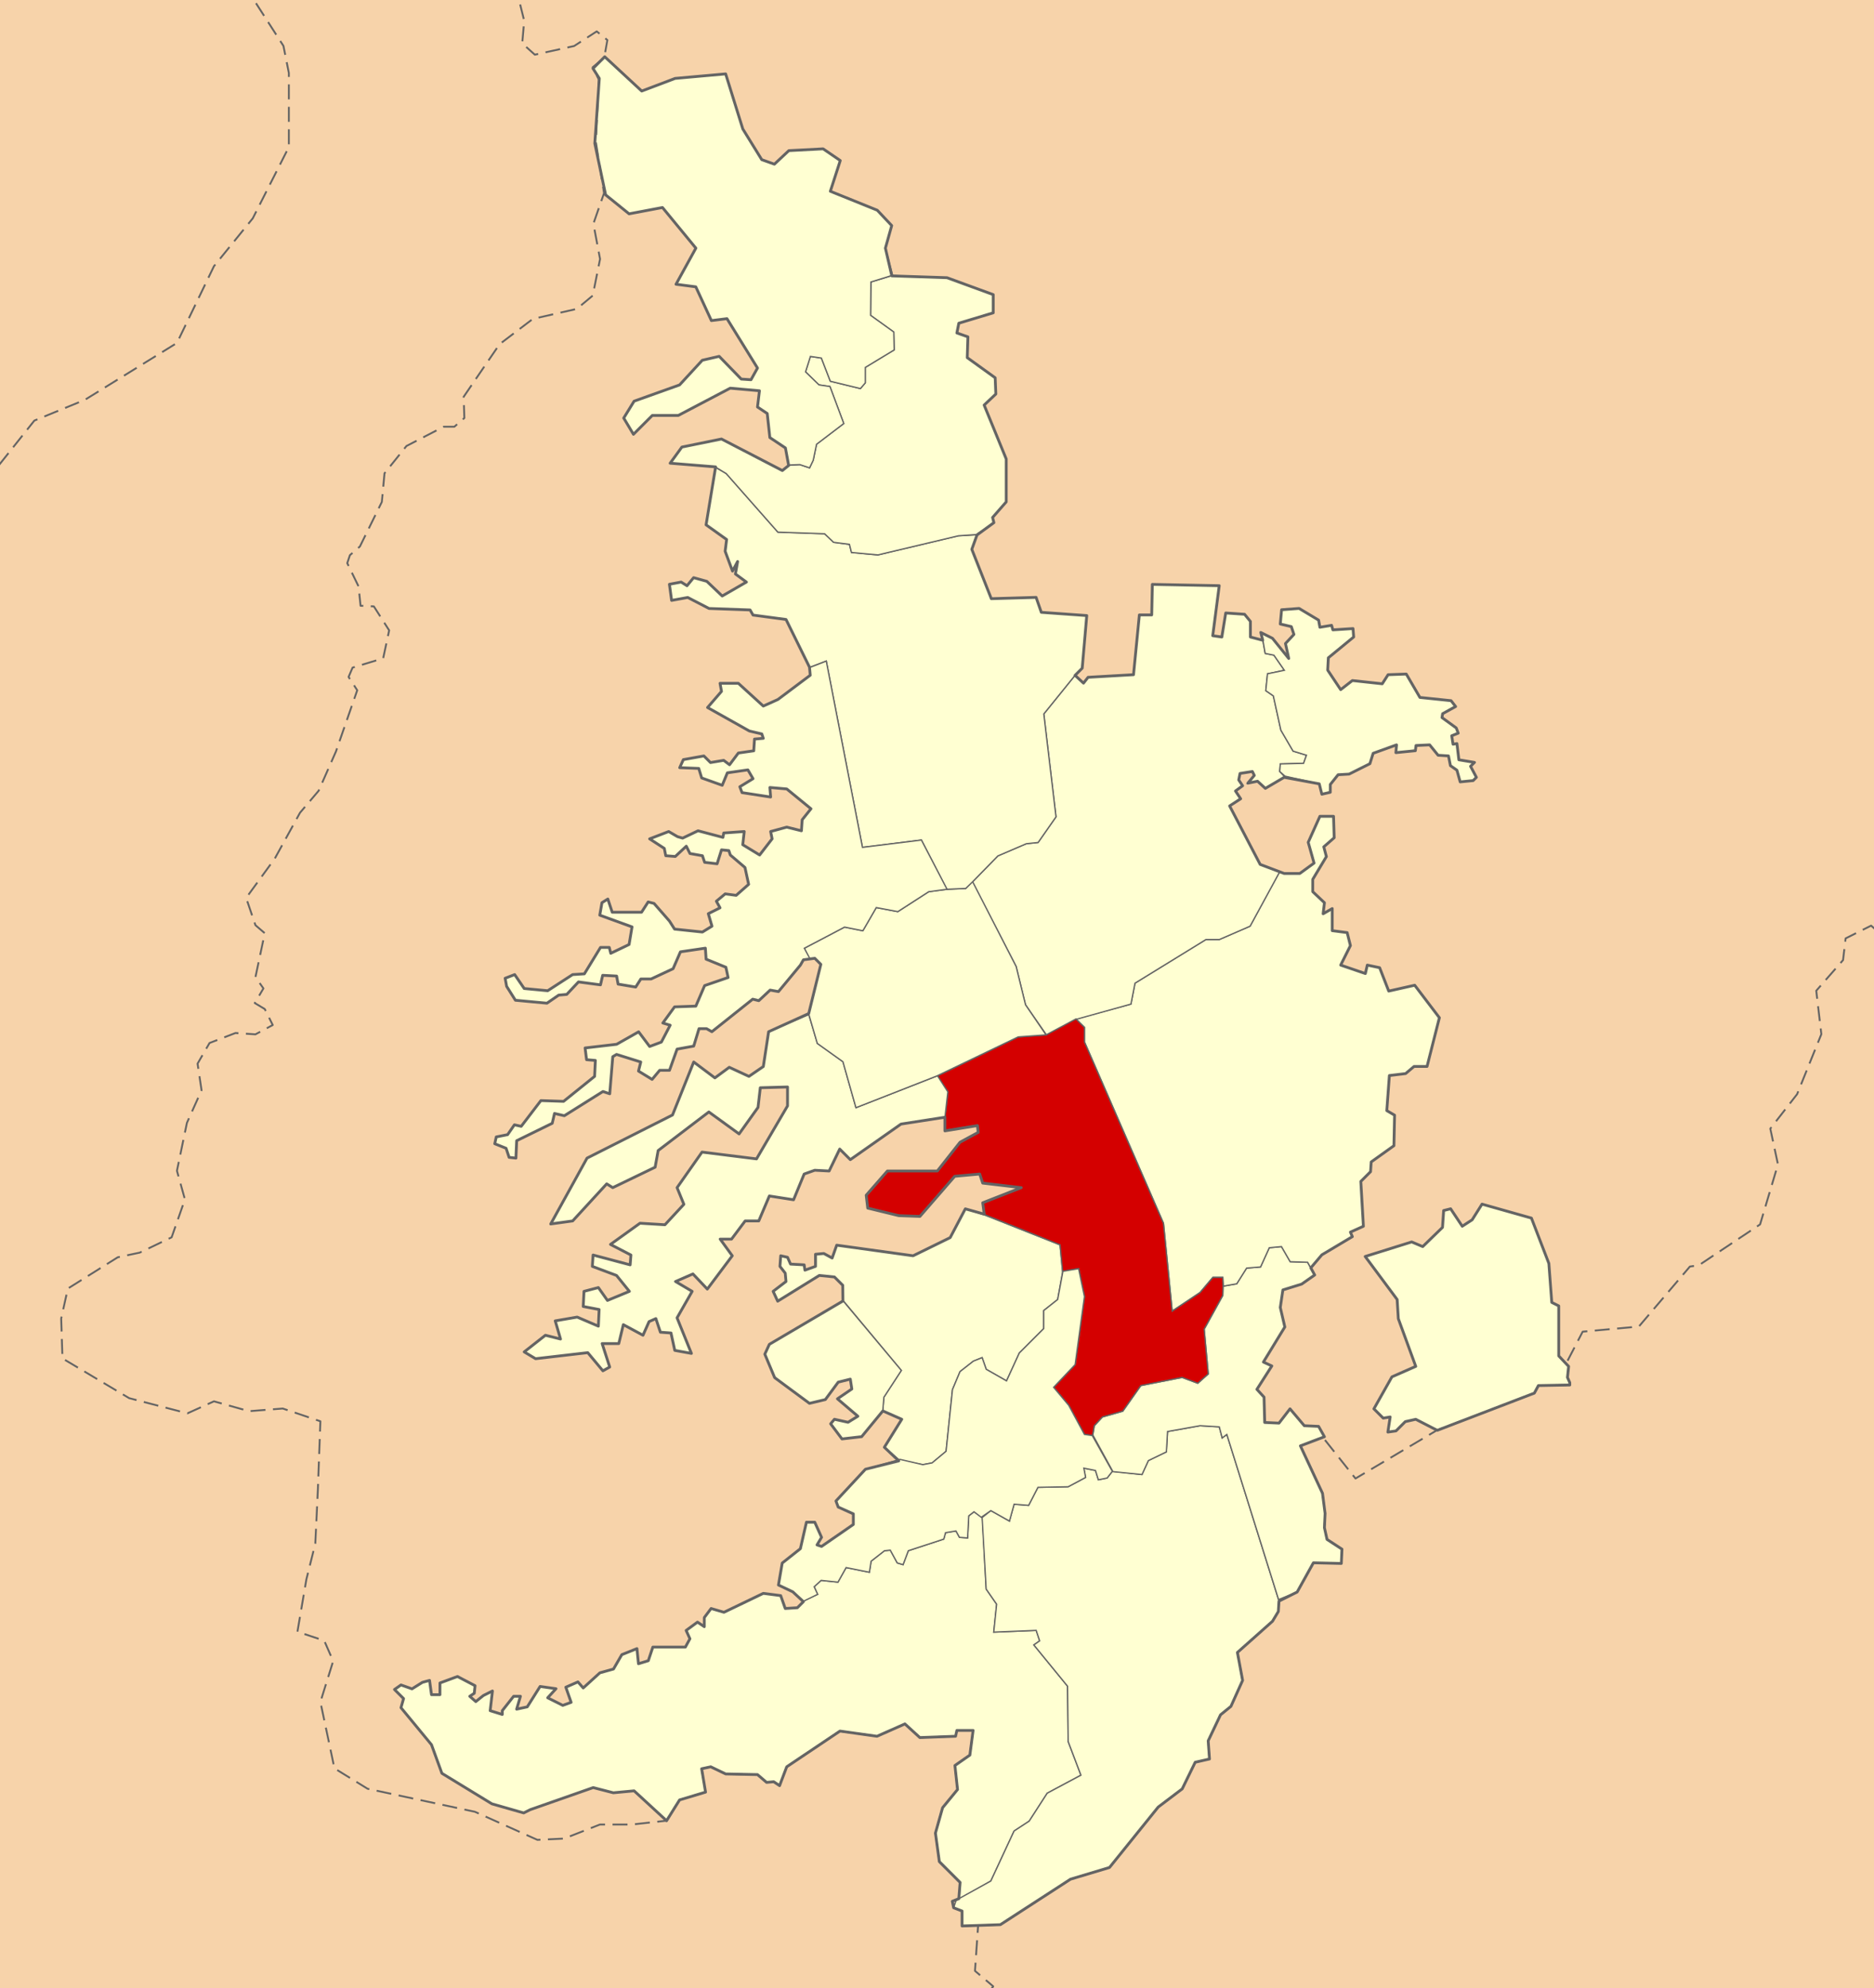 <?xml version="1.0" encoding="UTF-8" standalone="no"?>
<!-- Created with Inkscape (http://www.inkscape.org/) -->

<svg
   xmlns:dc="http://purl.org/dc/elements/1.1/"
   xmlns:cc="http://creativecommons.org/ns#"
   xmlns:rdf="http://www.w3.org/1999/02/22-rdf-syntax-ns#"
   xmlns:svg="http://www.w3.org/2000/svg"
   xmlns="http://www.w3.org/2000/svg"
   xmlns:sodipodi="http://sodipodi.sourceforge.net/DTD/sodipodi-0.dtd"
   xmlns:inkscape="http://www.inkscape.org/namespaces/inkscape"
   width="282.833mm"
   height="299.919mm"
   viewBox="0 0 1002.165 1062.706"
   id="svg2"
   version="1.1"
   inkscape:version="0.91 r13725"
   sodipodi:docname="Bucaramanga - Comuna 6 (La Concordia).svg">
  <defs
     id="defs4" />
  <sodipodi:namedview
     id="base"
     pagecolor="#ffffff"
     bordercolor="#666666"
     borderopacity="1.0"
     inkscape:pageopacity="0.0"
     inkscape:pageshadow="2"
     inkscape:zoom="0.52498728"
     inkscape:cx="213.45673"
     inkscape:cy="531.35311"
     inkscape:document-units="px"
     inkscape:current-layer="layer1"
     showgrid="false"
     fit-margin-top="0"
     fit-margin-left="0"
     fit-margin-right="0"
     fit-margin-bottom="0"
     inkscape:window-width="1920"
     inkscape:window-height="1018"
     inkscape:window-x="-8"
     inkscape:window-y="-8"
     inkscape:window-maximized="1" />
  <g
     inkscape:groupmode="layer"
     id="layer2"
     inkscape:label="Fondo"
     style="display:inline">
    <rect
       style="fill:#f7d3aa;fill-opacity:1;stroke:none;stroke-width:1.433;stroke-miterlimit:4;stroke-dasharray:none;stroke-opacity:1"
       id="rect3405"
       width="1002.165"
       height="1062.706"
       x="-130.515"
       y="10.566"
       transform="translate(130.515,-10.566)" />
  </g>
  <g
     inkscape:label="Zona urbana"
     inkscape:groupmode="layer"
     id="layer1"
     transform="translate(130.515,-10.566)"
     style="display:inline">
    <path
       id="path4444"
       style="fill:#ffffd2;fill-rule:evenodd;stroke:#646464;stroke-width:0.7;stroke-linecap:butt;stroke-linejoin:miter;stroke-opacity:1;fill-opacity:1;stroke-miterlimit:4;stroke-dasharray:none"
       d="m 362.991,793.506 4.974,-0.933 7.46,-6.217 3.419,-32.95 4.041,-9.636 7.15,-5.595 4.663,-1.865 2.176,6.217 10.88,6.217 6.839,-14.921 13.056,-13.056 0,-9.636 7.46,-5.906 2.642,-14.765 -1.399,-14.455 -40.1,-15.853 -10.538,-3.388 -8.092,15.375 -19.826,9.711 -40.865,-5.665 -2.428,6.878 -4.451,-2.428 -4.451,0.405 0,6.474 -5.665,2.023 -0.405,-2.832 -7.283,-0.405 -1.618,-3.641 -3.641,-0.809 -0.405,5.665 2.832,3.641 0.405,4.451 -6.878,5.26 2.428,5.26 22.253,-13.757 8.092,0.809 4.451,4.451 0.237,8.218 31.085,37.302 -9.326,14.299 -0.622,7.15 10.185,4.646 -9.306,14.97 8.067,6.889 z"
       inkscape:connector-curvature="0"
       sodipodi:nodetypes="ccccccccccccccccccccccccccccccccccccccccccccc" />
    <path
       id="path4436"
       style="fill:#ffffd2;fill-rule:evenodd;stroke:#646464;stroke-width:0.7;stroke-linecap:butt;stroke-linejoin:miter;stroke-opacity:1;fill-opacity:1;stroke-miterlimit:4;stroke-dasharray:none"
       d="m 330.283,778.549 -10.52,1.214 -6.069,-8.092 2.023,-2.428 7.283,1.618 5.26,-3.237 -10.924,-9.306 7.688,-5.26 -0.809,-5.26 -6.474,1.618 -6.878,9.306 -8.497,2.023 -18.612,-13.757 -5.26,-12.543 2.428,-5.26 39.412,-23.246 31.157,37.207 -9.326,14.299 -0.587,7.247 z"
       inkscape:connector-curvature="0"
       sodipodi:nodetypes="cccccccccccccccccccc" />
    <path
       id="path4427"
       style="fill:#ffffd2;fill-rule:evenodd;stroke:#646464;stroke-width:0.7;stroke-linecap:butt;stroke-linejoin:miter;stroke-opacity:1;fill-opacity:1;stroke-miterlimit:4;stroke-dasharray:none"
       d="m 396.874,860.029 5.595,8.082 -1.554,14.921 22.692,-0.932 1.865,5.595 -3.109,2.176 18.029,22.07 0.311,29.531 6.839,18.029 -18.029,9.636 -9.636,14.921 -8.082,5.285 -12.434,26.733 -16.8,9.541 0.37,-8.778 -11.113,-11.113 -2.084,-15.281 3.82,-13.544 7.988,-9.724 -1.389,-12.85 7.988,-5.557 1.736,-13.197 -8.682,0 -0.695,3.126 -19.101,0.695 -7.988,-7.293 -14.933,6.598 -19.796,-2.778 -28.478,19.101 -3.82,10.071 -3.126,-2.084 -3.82,0.347 -4.862,-4.168 -17.017,-0.347 -7.988,-3.82 -4.862,1.042 2.084,12.502 -13.892,4.168 -6.946,11.113 -17.364,-15.975 -11.113,1.042 -10.766,-2.778 -33.687,11.808 -3.473,1.736 -17.017,-4.862 -26.741,-16.323 -5.557,-15.281 -16.323,-19.796 1.389,-4.862 -4.862,-4.862 3.473,-2.431 5.904,2.084 5.557,-3.473 3.82,-1.042 1.042,7.64 4.515,0 0,-6.251 9.377,-3.473 9.399,4.916 -0.405,4.046 -2.428,1.619 3.237,2.832 4.046,-3.237 4.855,-2.428 -1.214,10.52 6.474,2.023 0,-2.023 6.069,-7.688 3.641,0 -2.023,6.878 5.665,-1.214 6.878,-10.924 8.497,1.214 -4.451,4.855 8.092,4.046 4.451,-1.618 -2.832,-8.092 6.474,-2.832 2.832,3.237 8.901,-8.092 7.283,-2.023 4.451,-7.688 8.092,-3.237 0.809,8.092 5.26,-1.618 2.428,-7.283 17.398,0 2.428,-4.451 -2.023,-4.451 6.069,-4.451 3.641,2.428 0,-4.855 3.641,-4.855 6.878,2.023 21.04,-10.115 9.306,1.214 2.428,6.878 6.474,-0.405 3.375,-3.744 7.46,-3.419 -1.865,-4.041 3.73,-3.419 9.015,0.933 4.352,-7.771 12.434,2.487 0.933,-5.906 7.15,-5.595 3.109,-0.311 3.73,6.839 3.109,0.933 2.798,-7.46 18.962,-6.217 0.933,-3.419 5.595,-0.933 1.865,3.419 4.352,0.311 0.622,-11.812 2.798,-2.176 4.507,2.953 z"
       inkscape:connector-curvature="0"
       sodipodi:nodetypes="cccccccccccccccccccccccccccccccccccccccccccccccccccccccccccccccccccccccccccccccccccccccccccccccccccccccccccccccccccccccc" />
    <path
       id="path4419"
       style="fill:#ffffd2;fill-rule:evenodd;stroke:#646464;stroke-width:0.7;stroke-linecap:butt;stroke-linejoin:miter;stroke-opacity:1;fill-opacity:1;stroke-miterlimit:4;stroke-dasharray:none"
       d="m 399.361,1016.077 12.434,-26.733 8.082,-5.285 9.636,-14.921 18.029,-9.636 -6.839,-18.029 -0.311,-29.531 -18.029,-22.07 3.109,-2.176 -1.865,-5.595 -22.692,0.932 1.554,-14.921 -5.595,-8.082 -2.176,-38.235 4.663,-3.73 9.947,5.595 2.487,-9.015 7.771,0.622 4.974,-9.636 16.164,-0.311 9.326,-4.974 -0.933,-4.974 6.217,1.243 1.554,4.974 4.663,-0.933 2.798,-3.575 15.853,1.71 3.419,-7.46 9.636,-4.663 0.622,-10.88 17.408,-3.109 10.258,0.622 1.554,5.906 2.487,-1.865 27.775,88.702 -0.239,5.976 -3.126,5.209 -18.754,16.67 2.778,14.933 -6.251,13.892 -5.557,4.515 -6.598,13.892 0.695,9.724 -7.64,1.736 -6.946,14.239 -12.85,9.724 -26.047,32.298 -20.837,6.251 -37.507,24.31 -20.49,0.695 0,-7.988 -4.515,-1.736 1.366,-4.072 z"
       inkscape:connector-curvature="0"
       sodipodi:nodetypes="cccccccccccccccccccccccccccccccccccccccccccccccccccccc" />
    <path
       id="path4410"
       style="fill:#ffffd2;fill-rule:evenodd;stroke:#646464;stroke-width:0.7;stroke-linecap:butt;stroke-linejoin:miter;stroke-opacity:1;fill-opacity:1;stroke-miterlimit:4;stroke-dasharray:none"
       d="m 523.391,703.048 -9.947,18.029 2.176,23.936 -5.595,4.974 -8.393,-3.109 -22.071,4.352 -9.636,13.678 -10.88,3.109 -4.352,4.663 -0.777,4.974 10.724,19.584 15.543,1.554 3.419,-7.46 9.636,-4.663 0.622,-10.88 17.408,-3.109 10.258,0.622 1.554,5.906 2.487,-1.865 27.666,88.282 9.942,-4.023 8.682,-15.628 14.933,0.347 0.347,-7.64 -7.988,-5.209 -1.389,-6.251 0.347,-7.64 -1.389,-10.766 -11.808,-25.352 12.85,-4.862 -3.126,-5.557 -7.64,-0.347 -7.64,-9.03 -5.904,7.64 -7.64,-0.347 -0.347,-13.544 -3.82,-4.167 7.988,-12.502 -4.515,-2.084 11.461,-18.754 -2.431,-10.419 1.389,-9.377 10.071,-3.126 6.946,-4.862 -1.911,-3.375 -1.865,-3.419 -9.326,-0.311 -4.663,-8.082 -6.528,0.622 -4.663,10.258 -7.46,0.622 -5.284,8.393 -7.305,1.243 z"
       inkscape:connector-curvature="0"
       sodipodi:nodetypes="cccccccccccccccccccccccccccccccccccccccccccccccccccccc" />
    <path
       id="path4400"
       style="fill:#ffffd2;fill-rule:evenodd;stroke:#646464;stroke-width:0.7;stroke-linecap:butt;stroke-linejoin:miter;stroke-opacity:1;fill-opacity:1;stroke-miterlimit:4;stroke-dasharray:none"
       d="m 568.776,685.329 -9.326,-0.311 -4.663,-8.082 -6.528,0.622 -4.663,10.258 -7.46,0.622 -5.284,8.393 -7.15,1.243 -0.311,-4.663 -5.285,0 -6.839,8.082 -14.921,9.947 -4.663,-46.939 -42.276,-96.986 0,-7.771 -4.663,-4.507 29.531,-7.927 2.176,-11.191 37.924,-23.314 7.15,0 16.475,-7.15 15.853,-29.22 2.374,1.062 8.335,0 7.64,-5.557 -3.126,-11.113 6.251,-13.892 7.293,0 0.347,11.461 -5.557,4.862 1.389,5.209 -7.293,12.155 0,6.599 6.251,5.904 -0.695,5.904 4.862,-2.778 0,11.808 7.988,1.042 1.736,6.946 -5.209,10.419 13.197,4.515 1.042,-4.515 6.598,1.389 4.862,12.502 13.892,-3.126 13.197,17.364 -6.598,26.047 -6.946,0 -4.515,3.82 -8.682,1.042 -1.389,18.754 4.167,2.431 -0.347,16.323 -12.155,8.682 -0.347,5.209 -5.209,5.209 1.389,23.963 -6.946,3.126 1.042,2.431 -16.323,9.724 -5.817,7.168 z"
       inkscape:connector-curvature="0"
       sodipodi:nodetypes="cccccccccccccccccccccccccccccccccccccccccccccccccccccccccccccc" />
    <path
       id="path4391"
       style="fill:#ffffd2;fill-rule:evenodd;stroke:#646464;stroke-width:0.7;stroke-linecap:butt;stroke-linejoin:miter;stroke-opacity:1;fill-opacity:1;stroke-miterlimit:4;stroke-dasharray:none"
       d="m 429.092,563.777 -11.2,-16.099 -5.001,-20.439 -23.374,-45.226 13.589,-13.916 15.22,-6.523 6.306,-0.652 9.567,-13.698 -6.523,-55.01 16.625,-20.539 4.615,4.067 2.431,-3.126 24.31,-1.389 3.126,-31.951 6.598,0 0.347,-16.323 35.771,0.695 -3.473,26.741 4.862,0.695 2.084,-12.85 10.071,0.695 3.126,3.82 0,8.335 6.634,1.684 1.279,7.097 4.663,0.933 5.595,8.082 -9.015,1.865 -0.933,9.015 4.041,2.798 4.041,18.34 6.528,11.191 7.15,2.176 -1.554,4.352 -12.434,0.311 -0.311,4.041 2.586,2.808 -10.283,6.226 -4.167,-3.82 -5.209,1.042 3.473,-4.167 -1.042,-2.084 -6.598,1.042 -0.695,3.473 2.084,3.126 -3.82,2.778 2.778,4.167 -5.904,3.82 16.323,31.256 10.415,4.033 -15.793,28.987 -16.475,7.15 -7.15,0 -37.924,23.314 -2.176,11.191 -29.065,8.082 z"
       inkscape:connector-curvature="0"
       sodipodi:nodetypes="ccccccccccccccccccccccccccccccccccccccccccccccccccccccccc" />
    <path
       id="path4383"
       style="fill:#ffffd2;fill-rule:evenodd;stroke:#646464;stroke-width:0.7;stroke-linecap:butt;stroke-linejoin:miter;stroke-opacity:1;fill-opacity:1;stroke-miterlimit:4;stroke-dasharray:none"
       d="m 556.652,425.457 -2.798,-2.487 0.311,-4.041 12.434,-0.311 1.554,-4.352 -7.15,-2.176 -6.528,-11.191 -4.041,-18.34 -4.041,-2.798 0.933,-9.015 9.015,-1.865 -5.595,-8.082 -4.663,-0.933 -1.243,-7.15 -1.114,-4.063 6.251,3.126 8.682,10.766 -1.736,-7.988 4.515,-4.862 -1.389,-4.167 -5.904,-1.389 0.695,-7.64 9.377,-0.695 10.419,6.251 0.695,3.82 6.251,-1.042 0.695,2.431 10.766,-0.695 0.347,4.515 -13.544,11.113 -0.347,6.598 6.946,10.419 6.251,-4.862 15.975,1.736 3.126,-4.862 9.724,-0.347 7.293,12.502 16.67,1.736 2.431,3.126 -6.946,3.82 -0.347,2.084 7.64,5.557 1.042,2.778 -3.473,1.389 0.695,4.515 2.084,-0.347 1.042,8.682 8.335,1.389 -2.084,2.084 3.126,5.904 -1.736,1.736 -6.946,0.695 -1.736,-6.251 -3.473,-2.431 -1.042,-5.209 -5.557,-0.347 -4.515,-5.557 -7.293,0.347 -0.347,2.778 -10.419,1.042 0.347,-4.167 -12.502,4.515 -1.736,5.557 -11.113,5.557 -5.904,0.347 -4.167,5.209 0,4.167 -4.515,1.042 -1.389,-5.557 z"
       inkscape:connector-curvature="0"
       sodipodi:nodetypes="cccccccccccccccccccccccccccccccccccccccccccccccccccccccccccccccccccccc" />
    <path
       id="path4374"
       style="fill:#d40000;fill-rule:evenodd;stroke:#646464;stroke-width:0.7;stroke-linecap:butt;stroke-linejoin:miter;stroke-opacity:1;fill-opacity:1;stroke-miterlimit:4;stroke-dasharray:none"
       d="m 523.391,693.412 -5.285,0 -6.839,8.082 -14.921,9.947 -4.663,-46.939 -42.276,-96.986 0,-7.771 -4.507,-4.507 -15.918,8.54 -15.005,1.078 -43.595,20.982 5.979,8.371 -1.547,13.538 -0.025,7.34 17.398,-2.832 0.405,3.641 -9.711,5.26 -12.138,15.375 -26.704,0 -11.329,12.947 0.809,6.878 16.589,4.046 11.329,0.405 18.612,-21.444 13.352,-1.214 1.618,4.855 20.635,2.428 -20.635,8.092 1.021,6.347 40.312,16.131 1.399,14.299 8.548,-1.554 3.109,14.921 -4.974,36.37 -11.502,12.123 8.082,9.636 8.393,15.543 4.352,0.622 0.933,-5.284 4.352,-4.663 10.88,-3.109 9.636,-13.678 22.071,-4.352 8.393,3.109 5.595,-4.974 -2.176,-23.936 9.947,-18.029 0.155,-4.974 z"
       inkscape:connector-curvature="0"
       sodipodi:nodetypes="ccccccccccccccccccccccccccccccccccccccccccccccccc" />
    <path
       id="path4358"
       style="fill:#ffffd2;fill-rule:evenodd;stroke:#646464;stroke-width:0.7;stroke-linecap:butt;stroke-linejoin:miter;stroke-opacity:1;fill-opacity:1;stroke-miterlimit:4;stroke-dasharray:none"
       d="m 376.362,594.209 -1.522,13.481 -23.517,3.756 -27.109,19.017 -5.665,-5.664 -5.665,11.734 -7.688,-0.405 -5.665,2.023 -5.665,13.757 -12.947,-2.023 -5.665,13.352 -7.283,0 -7.283,9.711 -6.069,0 6.474,8.901 -13.352,17.803 -7.688,-8.092 -9.306,4.046 8.901,5.26 -8.092,14.161 7.688,19.017 -8.901,-1.618 -2.023,-9.306 -5.665,-0.405 -2.428,-7.283 -3.641,1.618 -3.237,7.283 -10.52,-5.665 -2.428,10.115 -8.901,0 4.046,12.543 -3.641,2.023 -8.092,-9.711 -27.918,3.237 -6.069,-3.641 11.329,-8.901 8.092,2.023 -2.832,-9.711 11.734,-2.023 11.329,4.855 0.405,-8.901 -8.497,-1.618 0.405,-8.092 7.688,-2.023 4.855,6.878 11.734,-4.855 -6.878,-8.497 -12.947,-4.855 0.405,-6.069 19.826,5.26 0.405,-5.26 -10.924,-5.665 15.78,-11.329 13.352,0.809 10.115,-10.924 -3.641,-8.901 13.352,-19.017 29.132,3.641 16.589,-28.323 0,-10.115 -14.566,0.405 -1.214,10.52 -10.115,14.161 -16.184,-11.734 -27.109,20.635 -1.618,8.901 -22.658,10.924 -3.237,-2.023 -18.207,19.826 -11.734,1.618 19.421,-35.201 45.721,-23.063 11.329,-28.322 11.329,8.497 7.688,-5.665 10.52,4.855 7.688,-5.26 2.832,-18.612 21.484,-9.187 4.566,15.438 13.698,9.784 6.958,24.57 43.595,-17.068 z"
       inkscape:connector-curvature="0"
       sodipodi:nodetypes="cccccccccccccccccccccccccccccccccccccccccccccccccccccccccccccccccccccccccccccccccccc" />
    <path
       id="path4354"
       style="fill:#ffffd2;fill-rule:evenodd;stroke:#646464;stroke-width:0.7;stroke-linecap:butt;stroke-linejoin:miter;stroke-opacity:1;fill-opacity:1;stroke-miterlimit:4;stroke-dasharray:none"
       d="m 327.222,602.689 -6.958,-24.57 -13.698,-9.784 -4.586,-15.699 6.454,-26.561 -3.237,-3.237 -2.91,0.354 -2.678,-5.736 21.526,-11.306 9.784,1.957 7.175,-12.394 11.524,2.174 16.525,-10.654 9.676,-1.305 10.111,-0.435 3.588,-3.805 23.374,45.552 5.001,20.439 10.98,16.09 -14.894,1.087 -43.486,20.873 z"
       inkscape:connector-curvature="0"
       sodipodi:nodetypes="cccccccccccccccccccccc" />
    <path
       id="path4333"
       style="fill:#ffffd2;fill-rule:evenodd;stroke:#646464;stroke-width:0.7;stroke-linecap:butt;stroke-linejoin:miter;stroke-opacity:1;fill-opacity:1;stroke-miterlimit:4;stroke-dasharray:none"
       d="m 403.106,468.099 15.22,-6.523 6.306,-0.652 9.567,-13.698 -6.523,-55.01 16.525,-20.439 4.021,-4.021 2.431,-28.13 -24.31,-1.736 -2.778,-7.988 -23.963,0.695 -10.419,-26.394 2.589,-7.757 -9.756,0.536 -43.051,10.219 -14.133,-1.305 -1.087,-4.349 -8.48,-1.087 -4.783,-4.566 -25.005,-0.87 -27.614,-31.31 -5.653,-3.261 -5.129,30.677 10.981,7.844 -0.784,6.275 3.922,10.589 2.745,-5.098 -1.177,6.667 5.883,4.314 -12.942,7.452 -8.236,-7.844 -7.059,-1.961 -3.53,4.314 -3.138,-1.961 -6.275,1.177 1.177,8.628 8.628,-1.569 11.374,5.883 21.963,0.784 1.569,2.745 17.649,2.353 12.578,25.599 8.943,-3.372 19.351,99.584 31.528,-3.914 13.589,26.309 10.111,-0.435 3.696,-3.588 z"
       inkscape:connector-curvature="0"
       sodipodi:nodetypes="ccccccccccccccccccccccccccccccccccccccccccccccccc" />
    <path
       id="path4341"
       style="fill:#ffffd2;fill-rule:evenodd;stroke:#646464;stroke-width:0.7;stroke-linecap:butt;stroke-linejoin:miter;stroke-opacity:1;fill-opacity:1;stroke-miterlimit:4;stroke-dasharray:none"
       d="m 302.653,523.109 -3.044,-5.653 21.526,-11.306 9.784,1.957 7.175,-12.394 11.524,2.174 16.525,-10.654 9.784,-1.305 -13.698,-26.309 -31.528,3.914 -19.351,-99.584 -8.915,3.479 0.336,4.101 -17.256,12.942 -4.314,1.961 -3.53,1.569 -13.335,-12.158 -9.805,0 0.784,4.314 -7.452,8.628 22.355,12.55 6.667,1.569 0.784,2.353 -4.706,0.392 -0.392,6.275 -8.236,1.177 -4.706,6.275 -3.138,-2.353 -7.059,1.177 -3.53,-3.53 -10.981,1.961 -1.961,4.314 10.197,0.392 1.569,5.098 10.981,3.922 2.745,-6.667 10.981,-1.569 2.745,4.706 -7.059,4.314 1.177,3.138 15.296,2.353 -0.392,-5.098 9.02,0.784 12.942,10.589 -4.706,5.883 -0.392,5.883 -7.844,-1.961 -8.628,2.353 0.784,3.922 -6.667,8.628 -9.02,-5.491 0.784,-7.059 -10.981,0.784 -0.392,2.353 -13.335,-3.53 -8.236,3.922 -2.745,-0.784 -4.706,-2.745 -10.197,3.922 7.844,5.099 0.784,3.922 5.098,0.392 5.883,-5.491 1.961,3.922 6.667,1.177 1.177,3.53 6.667,0.784 2.353,-7.452 3.922,0.392 0.784,2.353 7.844,6.667 1.961,9.02 -6.667,5.883 -5.883,-0.784 -4.706,3.922 1.961,3.53 -6.275,3.138 1.961,6.667 -5.098,3.138 -14.903,-1.569 -2.745,-4.314 -8.236,-9.413 -3.138,-0.784 -3.53,5.491 -15.688,0 -2.353,-7.059 -3.138,1.961 -1.177,6.667 17.256,6.275 -1.569,9.413 -9.805,4.706 -0.784,-3.138 -4.706,0 -8.628,14.119 -6.275,0.392 -13.335,8.628 -12.55,-1.177 -5.099,-7.452 -5.098,1.961 0.784,4.314 4.706,7.452 16.864,1.569 6.275,-4.314 4.314,-0.392 6.275,-6.667 11.766,1.569 1.177,-5.098 7.452,0.392 0.784,4.314 9.413,1.569 2.745,-4.314 5.491,0 11.766,-5.491 3.922,-9.02 13.335,-1.961 0.392,5.883 10.589,4.314 1.177,5.491 -12.55,4.314 -4.706,10.981 -11.374,0.392 -6.275,8.628 3.922,1.177 -4.706,9.02 -6.275,2.353 -5.883,-7.844 -11.766,6.667 -16.864,1.961 0.784,6.275 4.706,0.392 -0.402,8.526 -16.589,13.352 -12.138,-0.405 -10.52,13.757 -3.641,-0.809 -3.641,5.26 -6.069,1.214 -0.809,3.641 6.069,2.428 1.618,4.855 3.641,0.405 0.405,-9.306 19.017,-9.306 1.214,-5.26 5.26,1.214 20.635,-12.947 3.641,1.214 1.618,-19.826 2.023,-1.214 12.947,4.046 -1.214,4.855 7.283,4.451 4.046,-4.855 5.26,0 4.046,-11.329 8.901,-1.618 2.832,-9.306 4.046,0 2.832,1.618 21.849,-17.398 3.237,0.809 6.069,-5.664 4.451,0.809 11.734,-14.161 1.618,-2.832 z"
       inkscape:connector-curvature="0"
       sodipodi:nodetypes="cccccccccccccccccccccccccccccccccccccccccccccccccccccccccccccccccccccccccccccccccccccccccccccccccccccccccccccccccccccccccccccccccccccccccccccccccccccccccccccccccccccc" />
    <path
       id="path4319"
       style="fill:#ffffd2;fill-rule:evenodd;stroke:#646464;stroke-width:0.7;stroke-linecap:butt;stroke-linejoin:miter;stroke-opacity:1;fill-opacity:1;stroke-miterlimit:4;stroke-dasharray:none"
       d="m 391.582,296.328 -9.567,0.652 -43.051,10.219 -14.133,-1.305 -1.087,-4.349 -8.48,-1.087 -4.783,-4.566 -25.005,-0.87 -27.614,-31.31 -5.668,-3.414 -24.331,-2.114 6.275,-8.628 21.178,-4.314 32.552,16.864 3.428,-2.833 5.92,-0.344 5.218,1.739 1.957,-4.131 1.739,-8.48 14.568,-11.089 -7.393,-19.786 -5.871,-0.87 -7.175,-6.958 2.609,-8.262 5.871,0.87 4.783,12.394 16.09,3.914 2.609,-3.044 0,-8.262 15.438,-9.35 -0.217,-9.567 -12.394,-8.915 0.17,-17.834 11.399,-3.425 29.308,1.143 24.716,9.047 0,9.724 -18.406,5.557 -1.042,5.209 5.904,2.084 -0.347,11.113 14.933,10.766 0.347,8.682 -6.251,5.904 11.808,28.825 0,22.921 -7.293,8.335 0.695,2.778 z"
       inkscape:connector-curvature="0"
       sodipodi:nodetypes="ccccccccccccccccccccccccccccccccccccccccccccccccc" />
    <path
       id="path4309"
       style="fill:#ffffd2;fill-rule:evenodd;stroke:#646464;stroke-width:0.7;stroke-linecap:butt;stroke-linejoin:miter;stroke-opacity:1;fill-opacity:1;stroke-miterlimit:4;stroke-dasharray:none"
       d="m 346.835,157.698 -11.616,3.6 -0.17,17.834 12.394,8.915 0.217,9.567 -15.438,9.35 0,8.262 -2.609,3.044 -16.09,-3.914 -4.783,-12.394 -5.871,-0.87 -2.609,8.262 7.175,6.958 5.871,0.87 7.393,19.786 -14.568,11.089 -1.739,8.48 -1.957,4.131 -5.218,-1.739 -5.871,0.217 -1.836,-9.123 -8.335,-5.557 -1.389,-12.85 -5.209,-3.473 1.042,-8.682 -15.628,-1.389 -27.783,14.586 -13.892,0 -10.071,10.071 -5.209,-8.682 5.557,-9.03 24.31,-8.682 12.155,-13.197 9.03,-2.084 11.808,12.155 5.209,0.347 3.473,-6.251 -16.323,-26.394 -8.335,1.042 -8.335,-18.059 -10.579,-1.372 10.618,-19.305 -17.857,-21.718 -17.857,3.378 -12.548,-10.135 -5.792,-27.51 2.413,-34.749 -3.378,-5.309 6.274,-6.274 19.788,18.34 17.857,-6.757 27.027,-2.413 9.17,29.44 10.135,16.409 6.757,2.413 7.722,-7.239 18.34,-0.965 9.17,6.274 -5.309,16.409 25.097,10.135 7.722,8.205 -3.378,12.066 z"
       inkscape:connector-curvature="0"
       sodipodi:nodetypes="ccccccccccccccccccccccccccccccccccccccccccccccccccccccccccccccc" />
    <path
       style="fill:#ffffd2;fill-opacity:1;fill-rule:evenodd;stroke:#646464;stroke-width:0.7;stroke-linecap:butt;stroke-linejoin:miter;stroke-miterlimit:4;stroke-dasharray:none;stroke-opacity:1"
       d="m 599.55,682.221 24.868,-7.771 5.906,2.487 10.569,-10.258 0.622,-9.015 3.73,-0.933 6.217,9.326 5.285,-3.419 5.284,-8.393 26.422,7.46 9.326,24.247 1.554,20.827 3.73,1.865 0,26.733 5.285,5.595 -0.622,5.906 1.243,2.798 0,1.243 -16.786,0.311 -2.176,4.041 -51.912,19.895 -11.502,-5.906 -5.595,1.243 -4.974,4.974 -4.352,0.622 1.243,-8.082 -3.73,0.622 -4.974,-4.974 9.636,-17.097 12.745,-5.595 -9.326,-25.49 -0.622,-10.258 z"
       id="path3387"
       inkscape:connector-curvature="0" />
    <path
       id="path3403"
       style="fill:#ffffd2;fill-rule:evenodd;stroke:#646464;stroke-width:0.7;stroke-linecap:butt;stroke-linejoin:miter;stroke-opacity:1;fill-opacity:1;stroke-miterlimit:4;stroke-dasharray:none"
       d="m 461.531,800.656 -4.663,0.933 -1.554,-4.974 -6.217,-1.243 0.933,4.974 -9.326,4.974 -16.164,0.311 -4.974,9.636 -7.771,-0.622 -2.487,9.015 -9.947,-5.595 -5.129,3.575 -3.886,-2.953 -2.798,2.176 -0.622,11.812 -4.352,-0.311 -1.865,-3.419 -5.595,0.933 -0.933,3.419 -18.962,6.217 -2.798,7.46 -3.109,-0.933 -3.73,-6.839 -3.109,0.311 -7.15,5.595 -0.933,5.906 -12.434,-2.487 -4.352,7.771 -9.015,-0.933 -3.73,3.419 1.865,4.041 -7.53,3.673 -5.734,-5.006 -7.688,-3.642 2.023,-11.734 9.711,-7.688 3.237,-14.161 4.451,0 3.641,8.092 -2.428,4.046 2.428,0.809 16.994,-11.734 0,-5.665 -8.092,-3.641 -1.214,-3.237 15.78,-16.993 18.562,-5.239 12.123,2.798 4.974,-0.933 7.46,-6.217 3.419,-32.95 4.041,-9.636 7.15,-5.595 4.663,-1.865 2.176,6.217 10.88,6.217 6.839,-14.921 13.056,-13.056 0,-9.636 7.46,-5.906 2.798,-15.076 8.393,-1.399 3.109,14.921 -4.974,36.37 -11.502,12.123 8.082,9.636 8.393,15.543 4.197,0.622 10.724,19.117 z"
       inkscape:connector-curvature="0"
       sodipodi:nodetypes="cccccccccccccccccccccccccccccccccccccccccccccccccccccccccccccccccccccc" />
    <path
       id="path4448"
       style="display:inline;fill:none;fill-opacity:1;fill-rule:evenodd;stroke:#646464;stroke-width:1.5;stroke-linecap:butt;stroke-linejoin:round;stroke-miterlimit:4;stroke-dasharray:none;stroke-opacity:1"
       d="m 599.55,682.221 24.868,-7.771 5.906,2.487 10.569,-10.258 0.622,-9.015 3.73,-0.933 6.217,9.326 5.285,-3.419 5.284,-8.393 26.422,7.46 9.326,24.247 1.554,20.827 3.73,1.865 0,26.733 5.285,5.595 -0.622,5.906 1.243,2.798 0,1.243 -16.786,0.311 -2.176,4.041 -51.912,19.895 -11.502,-5.906 -5.595,1.243 -4.974,4.974 -4.352,0.622 1.243,-8.082 -3.73,0.622 -4.974,-4.974 9.636,-17.097 12.745,-5.595 -9.326,-25.49 -0.622,-10.258 z M 375.927,159.017 l 24.716,9.047 0,9.724 -18.406,5.557 -1.042,5.209 5.904,2.084 -0.347,11.113 14.933,10.766 0.347,8.682 -6.251,5.904 11.808,28.825 0,22.921 -7.293,8.335 0.695,2.778 -9.03,6.598 -2.778,7.64 10.419,26.394 23.963,-0.695 2.778,7.988 24.31,1.736 -2.431,28.13 -3.82,3.82 4.515,4.167 2.431,-3.126 24.31,-1.389 3.126,-31.951 6.598,0 0.347,-16.323 35.771,0.695 -3.473,26.741 4.862,0.695 2.084,-12.85 10.071,0.695 3.126,3.82 0,8.335 6.598,1.736 -1.042,-4.167 6.251,3.126 8.682,10.766 -1.736,-7.988 4.515,-4.862 -1.389,-4.167 -5.904,-1.389 0.695,-7.64 9.377,-0.695 10.419,6.251 0.695,3.82 6.251,-1.042 0.695,2.431 10.766,-0.695 0.347,4.515 -13.544,11.113 -0.347,6.598 6.946,10.419 6.251,-4.862 15.975,1.736 3.126,-4.862 9.724,-0.347 7.293,12.502 16.67,1.736 2.431,3.126 -6.946,3.82 -0.347,2.084 7.64,5.557 1.042,2.778 -3.473,1.389 0.695,4.515 2.084,-0.347 1.042,8.682 8.335,1.389 -2.084,2.084 3.126,5.904 -1.736,1.736 -6.946,0.695 -1.736,-6.251 -3.473,-2.431 -1.042,-5.209 -5.557,-0.347 -4.515,-5.557 -7.293,0.347 -0.347,2.778 -10.419,1.042 0.347,-4.167 -12.502,4.515 -1.736,5.557 -11.113,5.557 -5.904,0.347 -4.167,5.209 0,4.167 -4.515,1.042 -1.389,-5.557 -18.754,-3.473 -10.071,5.904 -4.167,-3.82 -5.209,1.042 3.473,-4.167 -1.042,-2.084 -6.598,1.042 -0.695,3.473 2.084,3.126 -3.82,2.778 2.778,4.167 -5.904,3.82 16.323,31.256 12.85,4.862 8.335,0 7.64,-5.557 -3.126,-11.113 6.251,-13.892 7.293,0 0.347,11.461 -5.557,4.862 1.389,5.209 -7.293,12.155 0,6.599 6.251,5.904 -0.695,5.904 4.862,-2.778 0,11.808 7.988,1.042 1.736,6.946 -5.209,10.419 13.197,4.515 1.042,-4.515 6.598,1.389 4.862,12.502 13.892,-3.126 13.197,17.364 -6.598,26.047 -6.946,0 -4.515,3.82 -8.682,1.042 -1.389,18.754 4.167,2.431 -0.347,16.323 -12.155,8.682 -0.347,5.209 -5.209,5.209 1.389,23.963 -6.946,3.126 1.042,2.431 -16.323,9.724 -5.904,6.946 2.084,3.82 -6.946,4.862 -10.071,3.126 -1.389,9.377 2.431,10.419 -11.461,18.754 4.515,2.084 -7.988,12.502 3.82,4.167 0.347,13.544 7.64,0.347 5.904,-7.64 7.64,9.03 7.64,0.347 3.126,5.557 -12.85,4.862 11.808,25.352 1.389,10.766 -0.347,7.64 1.389,6.251 7.988,5.209 -0.347,7.64 -14.933,-0.347 -8.682,15.628 -9.724,4.862 -0.347,5.557 -3.126,5.209 -18.754,16.67 2.778,14.933 -6.251,13.892 -5.557,4.515 -6.598,13.892 0.695,9.724 -7.64,1.736 -6.946,14.239 -12.85,9.724 -26.047,32.298 -20.837,6.251 -37.507,24.31 -20.49,0.695 0,-7.988 -4.515,-1.736 -0.695,-3.473 3.473,-1.389 0.695,-8.682 -11.113,-11.113 -2.084,-15.281 3.82,-13.544 7.988,-9.724 -1.389,-12.85 7.988,-5.557 1.736,-13.197 -8.682,0 -0.695,3.126 -19.101,0.695 -7.988,-7.293 -14.933,6.598 -19.796,-2.778 -28.478,19.101 -3.82,10.071 -3.126,-2.084 -3.82,0.347 -4.862,-4.168 -17.017,-0.347 -7.988,-3.82 -4.862,1.042 2.084,12.502 -13.892,4.168 -6.946,11.113 -17.364,-15.975 -11.113,1.042 -10.766,-2.778 -33.687,11.808 -3.473,1.736 -17.017,-4.862 -26.741,-16.323 -5.557,-15.281 -16.323,-19.796 1.389,-4.862 -4.862,-4.862 3.473,-2.431 5.904,2.084 5.557,-3.473 3.82,-1.042 1.042,7.64 4.515,0 0,-6.251 9.377,-3.473 9.399,4.916 -0.405,4.046 -2.428,1.619 3.237,2.832 4.046,-3.237 4.855,-2.428 -1.214,10.52 6.474,2.023 0,-2.023 6.069,-7.688 3.641,0 -2.023,6.878 5.665,-1.214 6.878,-10.924 8.497,1.214 -4.451,4.855 8.092,4.046 4.451,-1.618 -2.832,-8.092 6.474,-2.832 2.832,3.237 8.901,-8.092 7.283,-2.023 4.451,-7.688 8.092,-3.237 0.809,8.092 5.26,-1.618 2.428,-7.283 17.398,0 2.428,-4.451 -2.023,-4.451 6.069,-4.451 3.641,2.428 0,-4.855 3.641,-4.855 6.878,2.023 21.04,-10.115 9.306,1.214 2.428,6.878 6.474,-0.405 3.237,-3.237 -5.664,-5.26 -7.688,-3.642 2.023,-11.734 9.711,-7.688 3.237,-14.161 4.451,0 3.641,8.092 -2.428,4.046 2.428,0.809 16.994,-11.734 0,-5.665 -8.092,-3.641 -1.214,-3.237 15.78,-16.993 17.803,-4.451 -7.688,-7.283 9.306,-14.97 -10.115,-4.451 -11.329,13.757 -10.52,1.214 -6.069,-8.092 2.023,-2.428 7.283,1.618 5.26,-3.237 -10.924,-9.306 7.688,-5.26 -0.809,-5.26 -6.474,1.618 -6.878,9.306 -8.497,2.023 -18.612,-13.757 -5.26,-12.543 2.428,-5.26 39.341,-23.151 -0.094,-8.408 -4.451,-4.451 -8.092,-0.809 -22.253,13.757 -2.428,-5.26 6.878,-5.26 -0.405,-4.451 -2.832,-3.641 0.405,-5.665 3.641,0.809 1.618,3.641 7.283,0.405 0.405,2.832 5.665,-2.023 0,-6.474 4.451,-0.405 4.451,2.428 2.428,-6.878 40.865,5.665 19.826,-9.711 8.092,-15.375 10.115,2.832 -0.809,-6.069 20.635,-8.092 -20.635,-2.428 -1.618,-4.855 -13.352,1.214 -18.612,21.444 -11.329,-0.405 -16.589,-4.046 -0.809,-6.878 11.329,-12.947 26.704,0 12.138,-15.375 9.711,-5.26 -0.405,-3.641 -17.398,2.832 0,-7.283 -23.467,3.641 -27.109,19.017 -5.665,-5.664 -5.665,11.734 -7.688,-0.405 -5.665,2.023 -5.665,13.757 -12.947,-2.023 -5.665,13.352 -7.283,0 -7.283,9.711 -6.069,0 6.474,8.901 -13.352,17.803 -7.688,-8.092 -9.306,4.046 8.901,5.26 -8.092,14.161 7.688,19.017 -8.901,-1.618 -2.023,-9.306 -5.665,-0.405 -2.428,-7.283 -3.641,1.618 -3.237,7.283 -10.52,-5.665 -2.428,10.115 -8.901,0 4.046,12.543 -3.641,2.023 -8.092,-9.711 -27.918,3.237 -6.069,-3.641 11.329,-8.901 8.092,2.023 -2.832,-9.711 11.734,-2.023 11.329,4.855 0.405,-8.901 -8.497,-1.618 0.405,-8.092 7.688,-2.023 4.855,6.878 11.734,-4.855 -6.878,-8.497 -12.947,-4.855 0.405,-6.069 19.826,5.26 0.405,-5.26 -10.924,-5.665 15.78,-11.329 13.352,0.809 10.115,-10.924 -3.641,-8.901 13.352,-19.017 29.132,3.641 16.589,-28.323 0,-10.115 -14.566,0.405 -1.214,10.52 -10.115,14.161 -16.184,-11.734 -27.109,20.635 -1.618,8.901 -22.658,10.924 -3.237,-2.023 -18.207,19.826 -11.734,1.618 19.421,-35.201 45.721,-23.063 11.329,-28.322 11.329,8.497 7.688,-5.665 10.52,4.855 7.688,-5.26 2.832,-18.612 21.444,-9.711 6.474,-26.299 -3.237,-3.237 -6.069,0.809 -1.618,2.832 -11.734,14.161 -4.451,-0.809 -6.069,5.664 -3.237,-0.809 -21.849,17.398 -2.832,-1.618 -4.046,0 -2.832,9.306 -8.901,1.618 -4.046,11.329 -5.26,0 -4.046,4.855 -7.283,-4.451 1.214,-4.855 -12.947,-4.046 -2.023,1.214 -1.618,19.826 -3.641,-1.214 -20.635,12.947 -5.26,-1.214 -1.214,5.26 -19.017,9.306 -0.405,9.306 -3.641,-0.405 -1.618,-4.855 -6.069,-2.428 0.809,-3.641 6.069,-1.214 3.641,-5.26 3.641,0.809 10.52,-13.757 12.138,0.405 16.589,-13.352 0.402,-8.526 -4.706,-0.392 -0.784,-6.275 16.864,-1.961 11.766,-6.667 5.883,7.844 6.275,-2.353 4.706,-9.02 -3.922,-1.177 6.275,-8.628 11.374,-0.392 4.706,-10.981 12.55,-4.314 -1.177,-5.491 -10.589,-4.314 -0.392,-5.883 -13.335,1.961 -3.922,9.02 -11.766,5.491 -5.491,0 -2.745,4.314 -9.413,-1.569 -0.784,-4.314 -7.452,-0.392 -1.177,5.098 -11.766,-1.569 -6.275,6.667 -4.314,0.392 -6.275,4.314 -16.864,-1.569 -4.706,-7.452 -0.784,-4.314 5.098,-1.961 5.099,7.452 12.55,1.177 13.335,-8.628 6.275,-0.392 8.628,-14.119 4.706,0 0.784,3.138 9.805,-4.706 1.569,-9.413 -17.256,-6.275 1.177,-6.667 3.138,-1.961 2.353,7.059 15.688,0 3.53,-5.491 3.138,0.784 8.236,9.413 2.745,4.314 14.903,1.569 5.098,-3.138 -1.961,-6.667 6.275,-3.138 -1.961,-3.53 4.706,-3.922 5.883,0.784 6.667,-5.883 -1.961,-9.02 -7.844,-6.667 -0.784,-2.353 -3.922,-0.392 -2.353,7.452 -6.667,-0.784 -1.177,-3.53 -6.667,-1.177 -1.961,-3.922 -5.883,5.491 -5.098,-0.392 -0.784,-3.922 -7.844,-5.099 10.197,-3.922 4.706,2.745 2.745,0.784 8.236,-3.922 13.335,3.53 0.392,-2.353 10.981,-0.784 -0.784,7.059 9.02,5.491 6.667,-8.628 -0.784,-3.922 8.628,-2.353 7.844,1.961 0.392,-5.883 4.706,-5.883 -12.942,-10.589 -9.02,-0.784 0.392,5.098 -15.296,-2.353 -1.177,-3.138 7.059,-4.314 -2.745,-4.706 -10.981,1.569 -2.745,6.667 -10.981,-3.922 -1.569,-5.098 -10.197,-0.392 1.961,-4.314 10.981,-1.961 3.53,3.53 7.059,-1.177 3.138,2.353 4.706,-6.275 8.236,-1.177 0.392,-6.275 4.706,-0.392 -0.784,-2.353 -6.667,-1.569 -22.355,-12.55 7.452,-8.628 -0.784,-4.314 9.805,0 13.335,12.158 3.53,-1.569 4.314,-1.961 17.256,-12.942 -0.392,-4.314 -12.55,-25.493 -17.649,-2.353 -1.569,-2.745 -21.963,-0.784 -11.374,-5.883 -8.628,1.569 -1.177,-8.628 6.275,-1.177 3.138,1.961 3.53,-4.314 7.059,1.961 8.236,7.844 12.942,-7.452 -5.883,-4.314 1.177,-6.667 -2.745,5.098 -3.922,-10.589 0.784,-6.275 -10.981,-7.844 5.098,-30.983 -24.316,-1.961 6.275,-8.628 21.178,-4.314 32.552,16.864 3.379,-2.706 -1.736,-9.377 -8.335,-5.557 -1.389,-12.85 -5.209,-3.473 1.042,-8.682 -15.628,-1.389 -27.783,14.586 -13.892,0 -10.071,10.071 -5.209,-8.682 5.557,-9.03 24.31,-8.682 12.155,-13.197 9.03,-2.084 11.808,12.155 5.209,0.347 3.473,-6.251 -16.323,-26.394 -8.335,1.042 -8.335,-18.059 -10.579,-1.372 10.618,-19.305 -17.857,-21.718 -17.857,3.378 -12.548,-10.135 -5.792,-27.51 2.413,-34.749 -3.378,-5.309 6.274,-6.274 19.788,18.34 17.857,-6.757 27.027,-2.413 9.17,29.44 10.135,16.409 6.757,2.413 7.722,-7.239 18.34,-0.965 9.17,6.274 -5.309,16.409 25.097,10.135 7.722,8.205 -3.378,12.066 3.429,14.829 z" />
  </g>
  <g
     inkscape:groupmode="layer"
     id="layer3"
     inkscape:label="Límites"
     style="display:inline">
    <path
       transform="translate(130.515,-10.566)"
       id="path4278"
       style="fill:none;fill-opacity:0.976;fill-rule:evenodd;stroke:#646464;stroke-width:1;stroke-linecap:butt;stroke-linejoin:round;stroke-miterlimit:4;stroke-dasharray:8, 4;stroke-dashoffset:0;stroke-opacity:1"
       d="m 872.342,507.348 -2.226,-1.978 -13.651,6.825 -1.365,11.603 -14.333,16.381 2.73,23.206 -12.968,32.079 -14.333,18.428 4.095,19.111 -9.556,32.079 -32.762,21.841 -4.778,0.683 -27.301,32.079 -30.032,2.73 -8.873,17.063 1.358,1.493 -0.622,5.906 1.243,2.798 0,1.243 -16.786,0.311 -2.176,4.041 -52.195,19.902 -43.441,25.734 -17.52,-22.075 -11.941,4.628 11.808,25.352 1.389,10.766 -0.347,7.64 1.389,6.251 7.988,5.209 -0.347,7.64 -14.933,-0.347 -8.682,15.628 -9.724,4.862 -0.347,5.557 -3.126,5.209 -18.754,16.67 2.778,14.933 -6.251,13.892 -5.557,4.515 -6.598,13.892 0.695,9.724 -7.64,1.736 -6.946,14.239 -12.85,9.724 -26.047,32.298 -20.837,6.251 -37.507,24.31 -20.49,0.695 0,-7.988 -4.515,-1.736 -0.695,-3.473 3.473,-1.389 0.695,-8.682 -11.113,-11.113 -2.084,-15.281 3.82,-13.544 7.988,-9.724 -1.389,-12.85 7.988,-5.557 1.736,-13.197 -8.682,0 -0.695,3.126 -19.101,0.695 -7.988,-7.293 -14.933,6.598 -19.796,-2.778 -28.478,19.101 -3.82,10.071 -3.126,-2.084 -3.82,0.347 -4.862,-4.168 -17.017,-0.347 -7.988,-3.82 -4.862,1.042 2.084,12.502 -13.892,4.168 -7.023,11.103 -18.506,2.038 -17.063,0 -19.111,7.508 -14.333,0.683 -33.444,-15.016 -57.333,-12.286 -17.746,-10.921 -7.508,-35.492 6.825,-21.841 -4.778,-10.921 -14.333,-4.778 4.778,-27.984 4.778,-19.111 1.365,-28.667 1.35,-36.737 -20.12,-6.816 -18.013,1.422 -18.782,-5.267 -14.158,6.418 -31.166,-8.103 -35.686,-21.251 -0.684,-21.33 3.558,-16.009 26.682,-16.721 11.74,-2.49 17.076,-8.182 7.115,-20.278 -4.269,-15.298 5.336,-25.615 7.827,-17.432 -2.135,-14.23 6.404,-11.028 13.875,-5.336 10.673,0.712 9.25,-4.981 -4.269,-8.538 -5.336,-3.202 4.625,-7.827 -4.269,-6.048 4.981,-23.48 -4.981,-4.269 -4.981,-14.586 15.298,-20.99 13.519,-24.547 9.961,-11.74 9.25,-20.99 11.384,-32.73 -4.625,-7.115 2.135,-4.981 16.365,-4.981 3.202,-14.942 -8.182,-12.807 -7.115,-0.356 -1.067,-10.317 -6.048,-12.452 1.423,-4.269 5.336,-4.625 11.74,-23.836 1.423,-15.298 11.74,-14.586 19.922,-10.317 5.692,0 5.336,-4.625 -0.356,-11.384 19.211,-28.105 17.788,-13.519 23.48,-5.336 8.538,-7.115 3.913,-19.567 -3.558,-18.855 5.692,-16.365 -4.384,-27.371 1.653,-33.211 -3.34,-6.702 6.151,-5.05 1.699,-9.49 -5.692,-4.625 -12.096,7.827 -20.99,4.625 -6.759,-6.048 1.067,-12.096 -2.846,-11.384 m -277.936,248.777 18.822,-23.649 27.027,-11.1 49.228,-30.405 19.788,-41.023 20.753,-25.579 19.305,-38.127 0,-39.575 L 21.063,35.111 5.192,10.441 M 398.966,1074.643 l 1.67,-2.252 -9.757,-8.272 1.697,-24.605"
       inkscape:connector-curvature="0"
       sodipodi:nodetypes="cccccccccccccccccccccccccccccccccccccccccccccccccccccccccccccccccccccccccccccccccccccccccccccccccccccccccccccccccccccccccccccccccccccccccccccccccccccccccccccccccccccccccccccc" />
  </g>
</svg>

